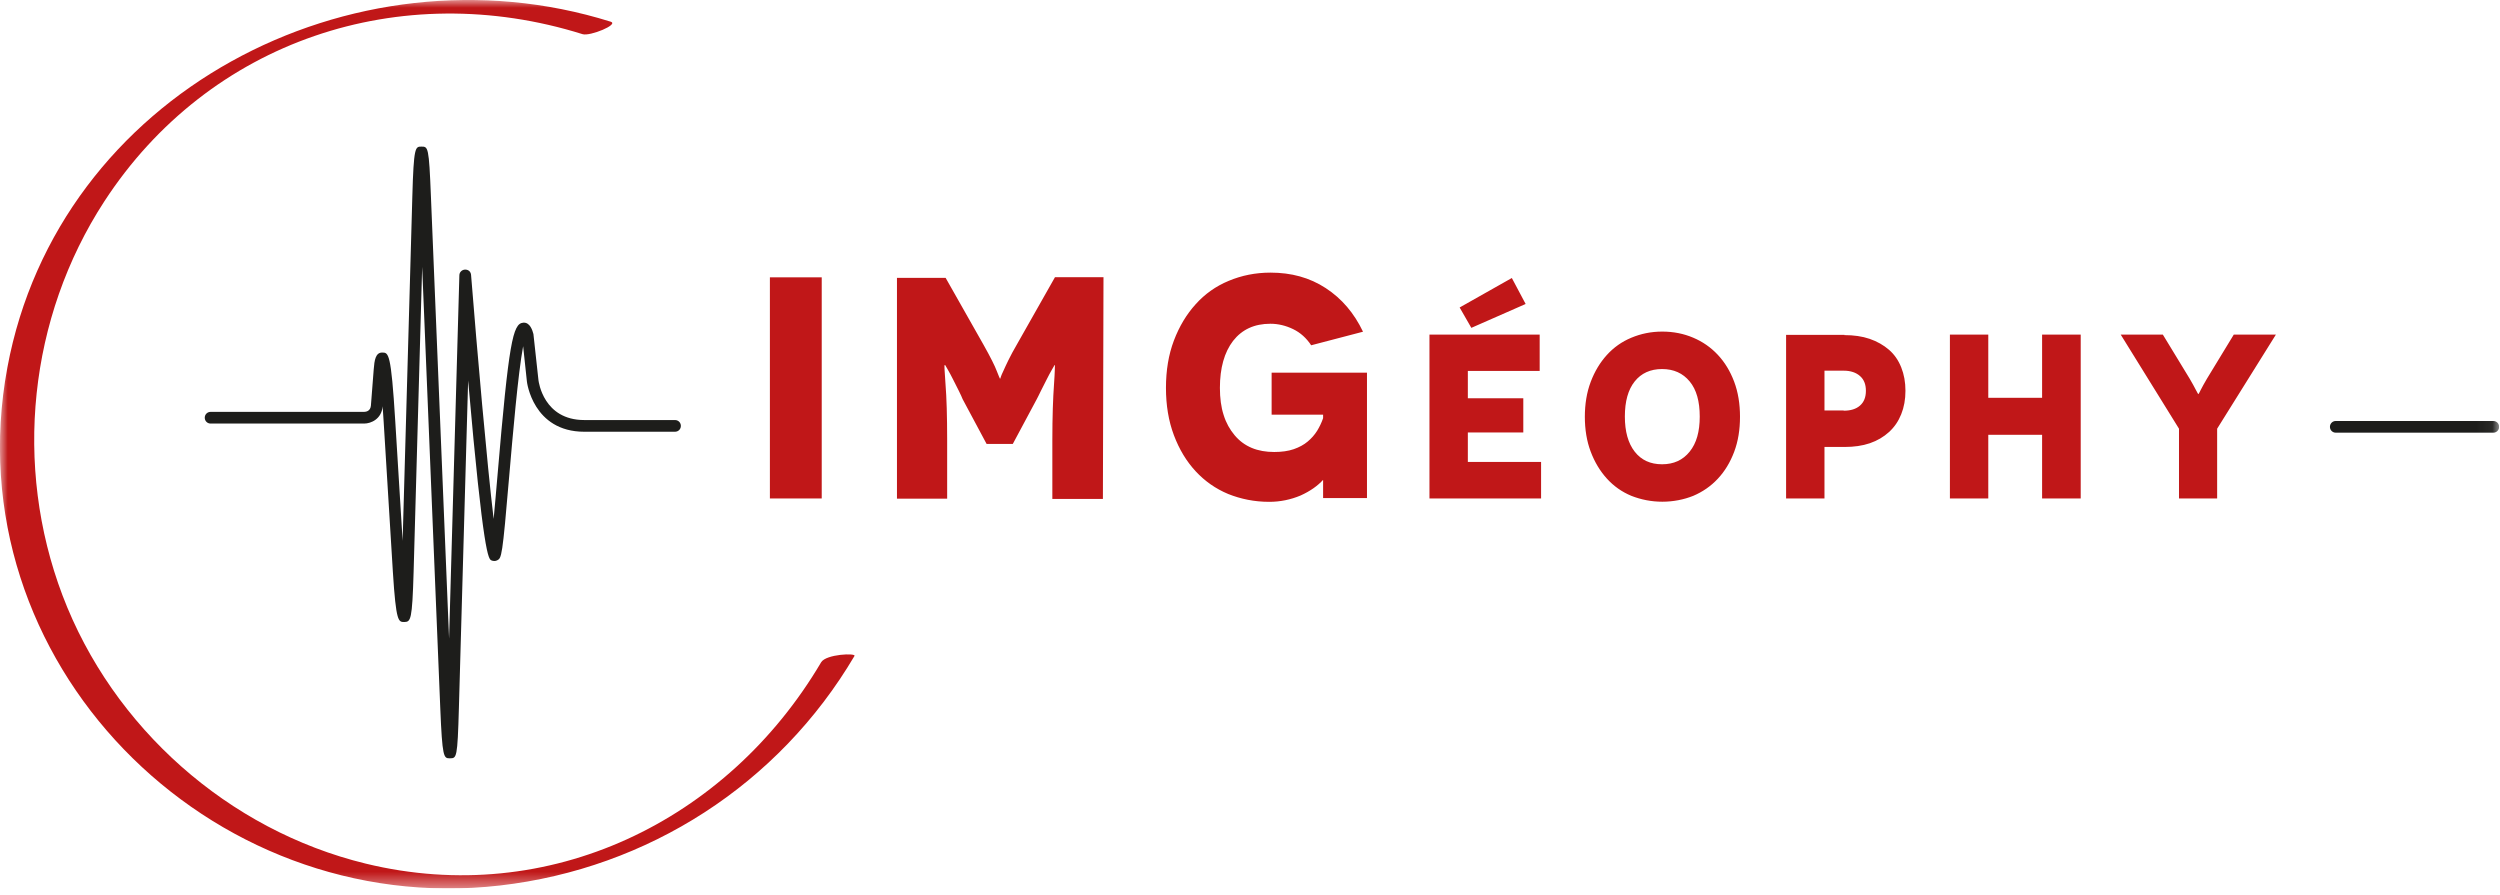 <?xml version="1.0" encoding="UTF-8"?> <svg xmlns="http://www.w3.org/2000/svg" width="162" height="58" viewBox="0 0 162 58" fill="none"><g clip-path="url(#clip0_2860_738)"><mask id="mask0_2860_738" style="mask-type:luminance" maskUnits="userSpaceOnUse" x="0" y="0" width="162" height="58"><path d="M161.944 0H0V57.57H161.944V0Z" fill="white"></path></mask><g mask="url(#mask0_2860_738)"><path d="M144.748 21.684L143.004 24.55C142.837 24.839 142.7 25.081 142.609 25.263C142.519 25.445 142.473 25.536 142.458 25.536H142.443C142.443 25.536 142.382 25.445 142.291 25.263C142.2 25.081 142.064 24.839 141.897 24.55L140.153 21.684H137.423L141.199 27.78V32.299H143.671V27.78L147.477 21.684H144.748ZM132.328 21.684V25.779H128.841V21.684H126.354V32.299H128.841V28.175H132.328V32.299H134.83V21.684H132.328ZM118.226 26.598V24.02H119.469C119.924 24.02 120.273 24.141 120.531 24.369C120.789 24.596 120.91 24.914 120.91 25.324C120.91 25.733 120.789 26.052 120.531 26.279C120.273 26.507 119.924 26.613 119.469 26.613V26.598H118.226ZM115.739 21.7V32.299H118.226V28.963H119.53C120.136 28.963 120.682 28.887 121.168 28.721C121.653 28.554 122.062 28.311 122.411 27.993C122.76 27.674 123.018 27.295 123.2 26.84C123.382 26.385 123.473 25.885 123.473 25.324C123.473 24.763 123.382 24.262 123.2 23.807C123.018 23.352 122.76 22.973 122.411 22.67C122.062 22.367 121.638 22.124 121.152 21.957C120.667 21.791 120.121 21.715 119.515 21.715L119.53 21.7H115.739ZM105.291 26.992C105.291 26.006 105.503 25.248 105.928 24.717C106.352 24.186 106.944 23.914 107.702 23.914C108.46 23.914 109.052 24.186 109.491 24.717C109.931 25.248 110.143 26.006 110.143 26.992C110.143 27.977 109.931 28.721 109.491 29.266C109.052 29.812 108.46 30.085 107.702 30.085C106.944 30.085 106.352 29.812 105.928 29.266C105.503 28.721 105.291 27.962 105.291 26.992ZM102.698 26.992C102.698 27.826 102.819 28.584 103.077 29.266C103.335 29.949 103.684 30.525 104.123 31.01C104.563 31.496 105.094 31.875 105.716 32.132C106.337 32.375 107.004 32.511 107.717 32.511C108.43 32.511 109.112 32.375 109.719 32.132C110.325 31.875 110.856 31.511 111.311 31.026C111.766 30.54 112.115 29.964 112.373 29.282C112.63 28.599 112.752 27.841 112.752 27.007C112.752 26.173 112.63 25.415 112.373 24.732C112.115 24.05 111.766 23.474 111.311 22.989C110.856 22.503 110.325 22.139 109.719 21.882C109.112 21.624 108.445 21.487 107.717 21.487C106.989 21.487 106.337 21.624 105.716 21.882C105.094 22.139 104.563 22.518 104.123 23.004C103.684 23.489 103.335 24.065 103.077 24.748C102.819 25.43 102.698 26.188 102.698 27.022V26.992ZM95.116 29.934V28.023H98.71V25.809H95.116V24.035H99.771V21.684H92.629V32.299H99.862V29.934H95.116ZM98.861 19.698L97.967 18.015L94.585 19.925L95.343 21.245L98.861 19.698ZM85.737 31.109V32.276H88.58V24.149H82.401V26.87H85.737V27.098C85.638 27.386 85.51 27.651 85.35 27.917C85.183 28.182 84.979 28.41 84.736 28.614C84.494 28.819 84.183 28.986 83.834 29.107C83.485 29.229 83.053 29.289 82.568 29.289C82.037 29.289 81.544 29.206 81.112 29.024C80.68 28.842 80.316 28.576 80.005 28.205C79.694 27.834 79.452 27.409 79.292 26.893C79.126 26.385 79.05 25.786 79.05 25.134C79.05 23.845 79.338 22.822 79.906 22.086C80.483 21.351 81.279 20.979 82.325 20.979C82.833 20.979 83.326 21.101 83.796 21.328C84.266 21.556 84.653 21.904 84.964 22.374L88.323 21.495C87.746 20.289 86.95 19.349 85.904 18.667C84.858 17.985 83.675 17.666 82.325 17.666C81.362 17.666 80.46 17.848 79.626 18.197C78.784 18.546 78.072 19.053 77.48 19.713C76.889 20.365 76.419 21.146 76.07 22.064C75.721 22.981 75.554 24.012 75.554 25.134C75.554 26.256 75.721 27.28 76.07 28.205C76.419 29.13 76.889 29.903 77.48 30.54C78.072 31.177 78.769 31.67 79.588 32.011C80.407 32.337 81.286 32.519 82.249 32.519C82.962 32.519 83.644 32.375 84.274 32.11C84.911 31.822 85.396 31.473 85.745 31.086L85.722 31.109H85.745H85.737ZM68.359 17.969L65.903 22.306C65.675 22.693 65.493 23.042 65.349 23.33C65.205 23.618 65.106 23.845 65.023 24.027C64.94 24.209 64.879 24.331 64.856 24.414L64.818 24.535H64.796C64.796 24.535 64.712 24.369 64.591 24.043C64.47 23.716 64.181 23.14 63.734 22.344L61.278 18.007H58.123V32.314H61.376V28.531C61.376 26.954 61.338 25.748 61.27 24.907C61.209 24.065 61.187 23.656 61.209 23.656H61.247L61.414 23.944C61.52 24.126 61.642 24.353 61.763 24.596C61.884 24.839 62.005 25.089 62.134 25.331C62.256 25.574 62.339 25.764 62.377 25.862L63.931 28.766H65.63L67.184 25.862C67.245 25.756 67.328 25.574 67.449 25.331C67.571 25.089 67.692 24.839 67.821 24.596C67.942 24.353 68.063 24.126 68.17 23.944L68.336 23.656H68.359C68.359 23.656 68.359 24.088 68.299 24.922C68.238 25.764 68.192 26.969 68.192 28.546V32.33H71.468L71.506 17.962H68.352L68.359 17.969ZM53.248 17.969H49.889V32.299H53.248V17.969Z" fill="#C01718"></path><path d="M39.563 1.403C22.822 -3.844 3.784 6.058 0.478 23.815C-3.063 42.846 13.496 59.564 32.406 57.38C41.997 56.273 50.466 50.822 55.371 42.505C55.485 42.307 53.529 42.383 53.211 42.914C47.13 53.218 35.567 58.851 23.701 55.963C14.793 53.794 7.302 47.152 4.049 38.577C0.872 30.192 1.858 20.585 6.756 13.056C13.549 2.616 25.953 -1.486 37.751 2.214C38.221 2.366 40.139 1.585 39.571 1.403" fill="#C01718"></path><path d="M29.13 49.139C28.751 49.139 28.66 49.055 28.531 45.916L27.356 17.294L26.802 37.068C26.711 40.184 26.62 40.298 26.196 40.306C25.817 40.306 25.665 40.313 25.46 37.091L24.861 27.326C24.838 26.954 24.816 26.613 24.793 26.309V26.34C24.725 27.151 24.042 27.447 23.595 27.447H13.648C13.435 27.447 13.268 27.28 13.268 27.068C13.268 26.855 13.435 26.689 13.648 26.689H23.595C23.716 26.689 24.005 26.643 24.035 26.279L24.217 23.936C24.262 23.337 24.338 22.845 24.763 22.845C25.18 22.845 25.339 22.845 25.612 27.28L26.09 35.044L26.719 12.73C26.81 9.5 26.908 9.5 27.31 9.5C27.742 9.5 27.796 9.5 27.924 12.73L29.1 41.383L29.767 17.84C29.767 17.636 29.934 17.477 30.138 17.469C30.373 17.469 30.51 17.62 30.525 17.818C30.919 22.753 31.556 30.017 31.988 33.626C32.072 32.762 32.155 31.753 32.239 30.798C32.974 22.147 33.232 20.972 33.899 20.911C34.346 20.866 34.506 21.419 34.566 21.647L34.892 24.634C34.907 24.74 35.218 27.219 37.864 27.219H43.74C43.953 27.219 44.12 27.386 44.12 27.598C44.12 27.811 43.953 27.977 43.74 27.977H37.864C34.528 27.977 34.142 24.748 34.142 24.71L33.899 22.435C33.565 24.217 33.224 28.243 32.997 30.851C32.549 36.136 32.504 36.158 32.216 36.31C32.102 36.371 31.95 36.363 31.837 36.31C31.655 36.212 31.329 36.03 30.335 24.657L29.736 45.901C29.645 49.131 29.592 49.131 29.16 49.139H29.13Z" fill="#1D1D1B"></path><path d="M161.564 28.038H151.359C151.147 28.038 150.98 27.871 150.98 27.659C150.98 27.447 151.147 27.28 151.359 27.28H161.564C161.777 27.28 161.944 27.447 161.944 27.659C161.944 27.871 161.777 28.038 161.564 28.038Z" fill="#1D1D1B"></path></g></g><defs><clipPath id="clip0_2860_738"><rect width="161.944" height="57.57" fill="white"></rect></clipPath></defs></svg> 